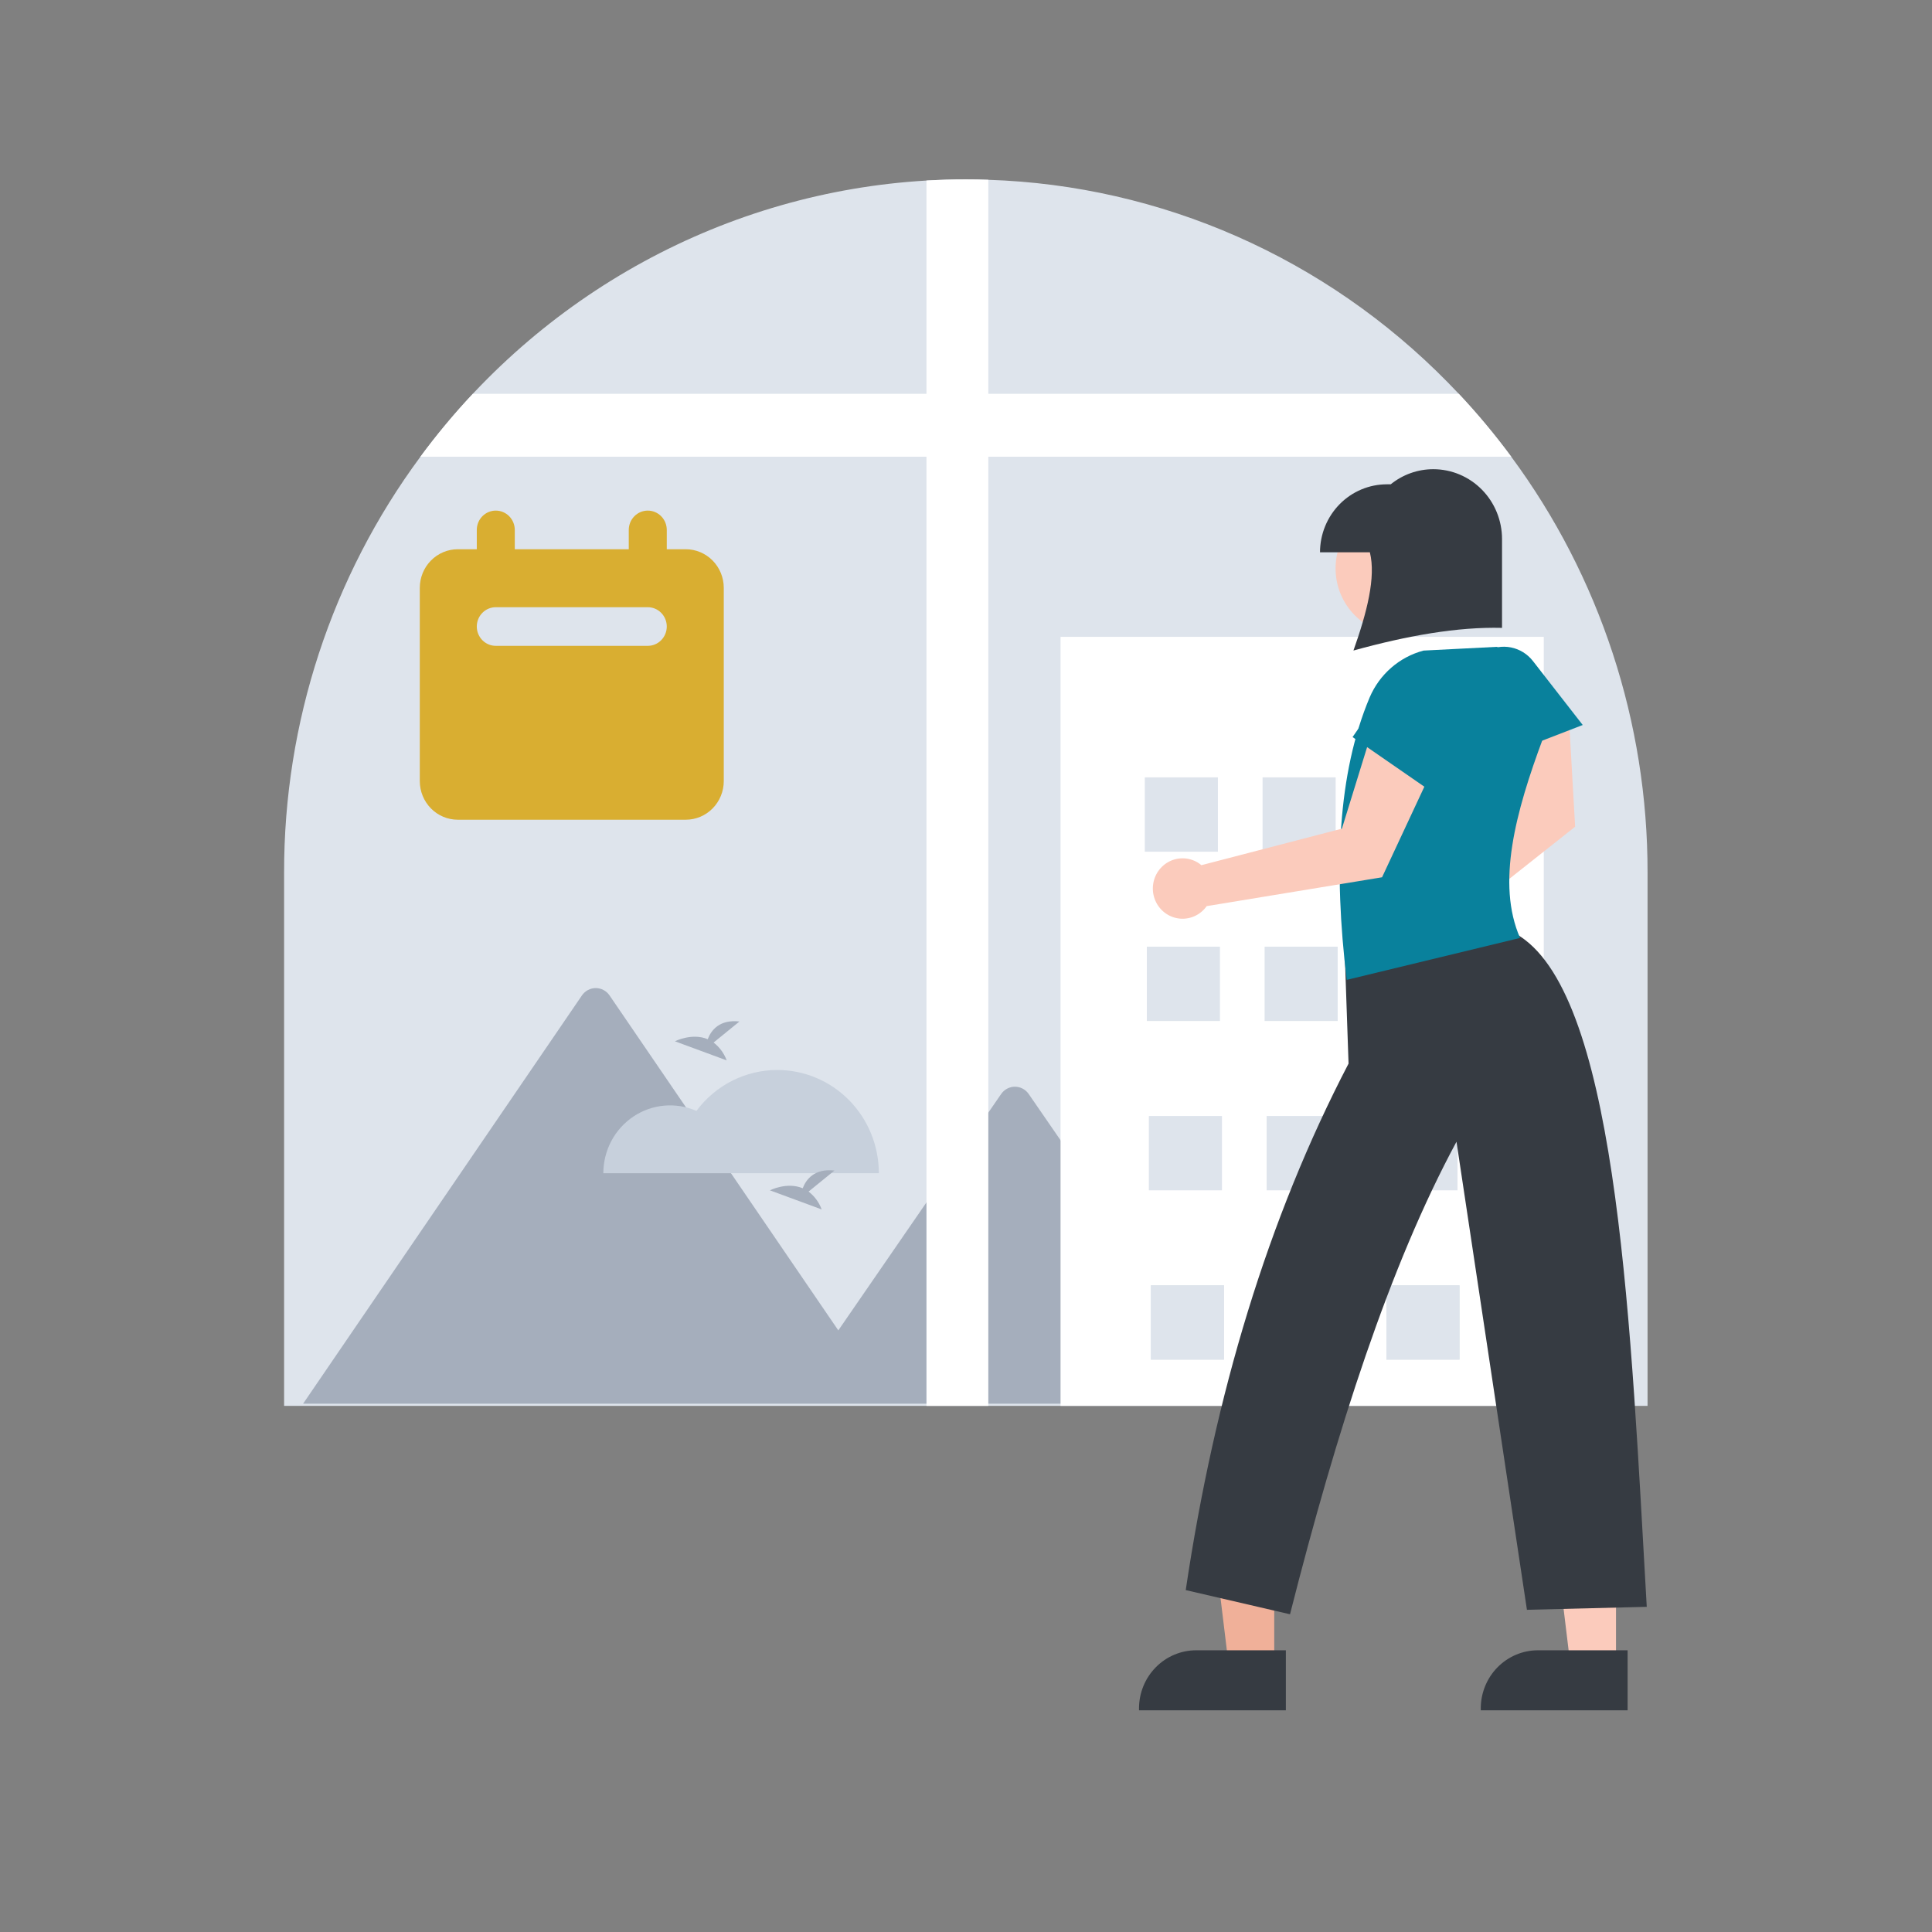 <svg xmlns="http://www.w3.org/2000/svg" fill="none" viewBox="0 0 140 140" height="140" width="140">
<rect x="0" y="0" width="140" height="140" fill="#808080" stroke="none"/>
<path fill="#DEE4EC" d="M119.388 63.239V101.875H20.587V63.239C20.569 52.366 24.037 41.783 30.466 33.095C34.778 27.246 40.293 22.426 46.627 18.969C52.961 15.513 59.96 13.504 67.136 13.083C68.078 13.027 69.029 12.999 69.988 13.001C70.532 13.001 71.077 13.009 71.616 13.029C84.151 13.432 96.061 18.685 104.918 27.715C105.185 27.987 105.447 28.261 105.71 28.537C107.064 29.979 108.333 31.5 109.51 33.095C115.937 41.783 119.405 52.366 119.388 63.239Z"></path>
<path fill="#A5AEBC" d="M21.963 101.719H23.733H90.006L82.547 90.894L82.113 90.262L74.544 79.276C74.431 79.113 74.282 78.979 74.108 78.887C73.934 78.795 73.741 78.747 73.545 78.747C73.349 78.747 73.156 78.795 72.982 78.887C72.808 78.979 72.659 79.113 72.547 79.276L60.747 96.404L52.968 85.015L49.709 80.244V80.242L44.17 72.132C44.058 71.968 43.908 71.834 43.734 71.741C43.56 71.648 43.366 71.6 43.17 71.6C42.973 71.6 42.779 71.648 42.605 71.741C42.431 71.834 42.281 71.968 42.169 72.132L40.347 74.801L22.598 100.788L22.189 101.388L21.963 101.719Z"></path>
<path fill="#C7D0DC" d="M56.33 77.535C55.193 77.534 54.072 77.801 53.055 78.316C52.037 78.83 51.151 79.578 50.466 80.5C49.73 80.178 48.928 80.047 48.13 80.118C47.333 80.19 46.565 80.462 45.897 80.909C45.228 81.357 44.679 81.966 44.299 82.683C43.919 83.4 43.72 84.201 43.72 85.015H63.685C63.685 84.033 63.495 83.06 63.125 82.152C62.756 81.245 62.214 80.42 61.531 79.726C60.848 79.031 60.037 78.48 59.144 78.104C58.252 77.728 57.295 77.535 56.33 77.535Z"></path>
<path fill="white" d="M71.617 13.029V101.874H67.135V13.083C68.078 13.027 69.029 12.999 69.987 13C70.533 13 71.077 13.008 71.617 13.029Z"></path>
<path fill="white" d="M109.51 33.095H30.465C31.642 31.501 32.91 29.979 34.264 28.537H105.71C107.064 29.979 108.333 31.501 109.51 33.095Z"></path>
<path fill="white" d="M111.868 46.147H76.851V101.874H111.868V46.147Z"></path>
<path fill="#DEE4EC" d="M88.254 56.331H82.957V61.718H88.254V56.331Z"></path>
<path fill="#DEE4EC" d="M96.787 56.331H91.49V61.718H96.787V56.331Z"></path>
<path fill="#DEE4EC" d="M105.321 56.331H100.024V61.718H105.321V56.331Z"></path>
<path fill="#DEE4EC" d="M88.401 68.6H83.104V73.987H88.401V68.6Z"></path>
<path fill="#DEE4EC" d="M96.934 68.6H91.638V73.987H96.934V68.6Z"></path>
<path fill="#DEE4EC" d="M105.468 68.6H100.171V73.987H105.468V68.6Z"></path>
<path fill="#DEE4EC" d="M88.548 80.869H83.251V86.256H88.548V80.869Z"></path>
<path fill="#DEE4EC" d="M97.081 80.869H91.785V86.256H97.081V80.869Z"></path>
<path fill="#DEE4EC" d="M105.615 80.869H100.318V86.256H105.615V80.869Z"></path>
<path fill="#DEE4EC" d="M88.695 93.138H83.398V98.525H88.695V93.138Z"></path>
<path fill="#DEE4EC" d="M97.229 93.138H91.932V98.525H97.229V93.138Z"></path>
<path fill="#DEE4EC" d="M105.762 93.138H100.465V98.525H105.762V93.138Z"></path>
<path fill="#DEE4EC" d="M88.695 93.138H83.398V98.525H88.695V93.138Z"></path>
<path fill="#DEE4EC" d="M97.229 93.138H91.932V98.525H97.229V93.138Z"></path>
<path fill="#DEE4EC" d="M105.762 93.138H100.465V98.525H105.762V93.138Z"></path>
<path fill="#A5AEBC" d="M46.203 92.347L48.078 90.821C46.621 90.658 46.023 91.466 45.778 92.106C44.639 91.625 43.4 92.255 43.4 92.255L47.153 93.64C46.963 93.126 46.634 92.677 46.203 92.347Z"></path>
<path fill="#A5AEBC" d="M58.592 86.347L60.468 84.821C59.011 84.658 58.412 85.466 58.167 86.106C57.029 85.625 55.79 86.255 55.79 86.255L59.542 87.64C59.353 87.126 59.023 86.677 58.592 86.347Z"></path>
<path fill="#A5AEBC" d="M51.709 75.547L53.584 74.021C52.127 73.858 51.529 74.666 51.284 75.305C50.146 74.825 48.907 75.455 48.907 75.455L52.659 76.84C52.47 76.326 52.14 75.877 51.709 75.547Z"></path>
<path fill="#FBCBBC" d="M100.813 65.765C101.25 65.521 101.757 65.439 102.246 65.534L109.924 58.238L108.649 51.733L113.69 52.011L114.14 59.907L103.984 67.95C103.939 68.323 103.801 68.677 103.583 68.98C103.365 69.282 103.074 69.523 102.739 69.678C102.403 69.834 102.033 69.898 101.666 69.867C101.298 69.835 100.945 69.708 100.639 69.498C100.334 69.287 100.087 69.001 99.922 68.665C99.757 68.33 99.679 67.957 99.697 67.582C99.714 67.207 99.826 66.843 100.022 66.525C100.217 66.207 100.49 65.945 100.813 65.765Z"></path>
<path fill="#F0B099" d="M92.336 120.682H89.036L87.466 107.737H92.337L92.336 120.682Z"></path>
<path fill="#363B42" d="M93.178 123.935L82.537 123.935V123.798C82.537 122.681 82.973 121.61 83.75 120.82C84.526 120.03 85.58 119.586 86.678 119.586L93.178 119.586L93.178 123.935Z"></path>
<path fill="#FBCBBC" d="M117.102 120.682H113.801L112.231 107.737H117.102L117.102 120.682Z"></path>
<path fill="#363B42" d="M117.943 123.935L107.302 123.935V123.798C107.302 122.681 107.738 121.61 108.515 120.82C109.292 120.03 110.345 119.586 111.444 119.586L117.943 119.586L117.943 123.935Z"></path>
<path fill="#09819C" d="M111.083 47.902C110.684 47.39 110.119 47.04 109.489 46.915C108.86 46.79 108.207 46.898 107.648 47.22C107.096 47.538 106.673 48.044 106.452 48.649C106.232 49.254 106.229 49.919 106.444 50.526L108.062 55.097L114.69 52.536L111.083 47.902Z"></path>
<path fill="#363B42" d="M110.487 68.09C110.186 67.86 109.861 67.662 109.52 67.5L97.456 69.387L97.721 77.072C91.886 88.271 88.028 101.048 85.923 115.224L93.479 116.976C96.86 103.656 100.701 91.703 105.543 82.734L110.647 116.652L119.33 116.437C118.186 96.498 117.304 73.252 110.487 68.09Z"></path>
<path fill="#FBCBBC" d="M101.483 45.971C104.08 45.971 106.185 43.83 106.185 41.189C106.185 38.548 104.08 36.407 101.483 36.407C98.886 36.407 96.781 38.548 96.781 41.189C96.781 43.83 98.886 45.971 101.483 45.971Z"></path>
<path fill="#09819C" d="M111.823 53.476C112.039 52.154 111.827 50.796 111.221 49.606C110.615 48.416 109.646 47.457 108.459 46.873L103.157 47.143C102.293 47.37 101.493 47.795 100.815 48.385C100.138 48.974 99.601 49.713 99.247 50.545C96.949 56.016 96.621 63.01 97.589 71.005L110.149 67.967C108.426 64.022 109.811 58.871 111.823 53.476Z"></path>
<path fill="#363B42" d="M95.653 40.023C95.653 39.375 95.779 38.735 96.022 38.137C96.266 37.539 96.623 36.996 97.073 36.538C97.522 36.081 98.057 35.718 98.644 35.47C99.232 35.222 99.862 35.095 100.499 35.095H100.777C101.654 34.385 102.742 33.999 103.864 34C105.184 34 106.451 34.534 107.385 35.483C108.319 36.433 108.843 37.721 108.843 39.064V45.498C105.624 45.416 101.977 46.061 98.076 47.14C99.059 44.37 99.713 41.824 99.266 40.023H95.653Z"></path>
<path fill="#FBCBBC" d="M85.693 62.196C86.191 62.195 86.675 62.371 87.059 62.694L97.239 60.047L99.196 53.719L103.485 56.426L100.149 63.571L87.441 65.662C87.226 65.966 86.938 66.21 86.603 66.369C86.269 66.528 85.9 66.596 85.532 66.569C85.165 66.541 84.81 66.417 84.503 66.21C84.195 66.002 83.945 65.718 83.777 65.385C83.609 65.051 83.527 64.678 83.541 64.304C83.555 63.929 83.663 63.564 83.855 63.244C84.048 62.924 84.318 62.659 84.64 62.476C84.961 62.292 85.324 62.196 85.693 62.196Z"></path>
<path fill="#09819C" d="M105.541 51.802C105.725 51.177 105.683 50.505 105.423 49.909C105.163 49.312 104.701 48.83 104.122 48.549C103.549 48.272 102.899 48.209 102.285 48.372C101.671 48.535 101.134 48.914 100.768 49.441L98.012 53.41L103.876 57.465L105.541 51.802Z"></path>
<path fill="#D9AE31" d="M35.927 37C35.562 37 35.211 37.148 34.953 37.41C34.695 37.673 34.55 38.029 34.55 38.4V39.8H33.173C32.443 39.8 31.743 40.095 31.226 40.62C30.71 41.145 30.42 41.857 30.42 42.6V56.6C30.42 57.343 30.71 58.055 31.226 58.58C31.743 59.105 32.443 59.4 33.173 59.4H49.693C50.423 59.4 51.124 59.105 51.64 58.58C52.157 58.055 52.447 57.343 52.447 56.6V42.6C52.447 41.857 52.157 41.145 51.64 40.62C51.124 40.095 50.423 39.8 49.693 39.8H48.317V38.4C48.317 38.029 48.172 37.673 47.913 37.41C47.655 37.148 47.305 37 46.94 37C46.575 37 46.225 37.148 45.967 37.41C45.708 37.673 45.563 38.029 45.563 38.4V39.8H37.303V38.4C37.303 38.029 37.158 37.673 36.9 37.41C36.642 37.148 36.292 37 35.927 37V37ZM35.927 44C35.562 44 35.211 44.148 34.953 44.41C34.695 44.673 34.55 45.029 34.55 45.4C34.55 45.771 34.695 46.127 34.953 46.39C35.211 46.653 35.562 46.8 35.927 46.8H46.94C47.305 46.8 47.655 46.653 47.913 46.39C48.172 46.127 48.317 45.771 48.317 45.4C48.317 45.029 48.172 44.673 47.913 44.41C47.655 44.148 47.305 44 46.94 44H35.927Z" clip-rule="evenodd" fill-rule="evenodd"></path>
</svg>
